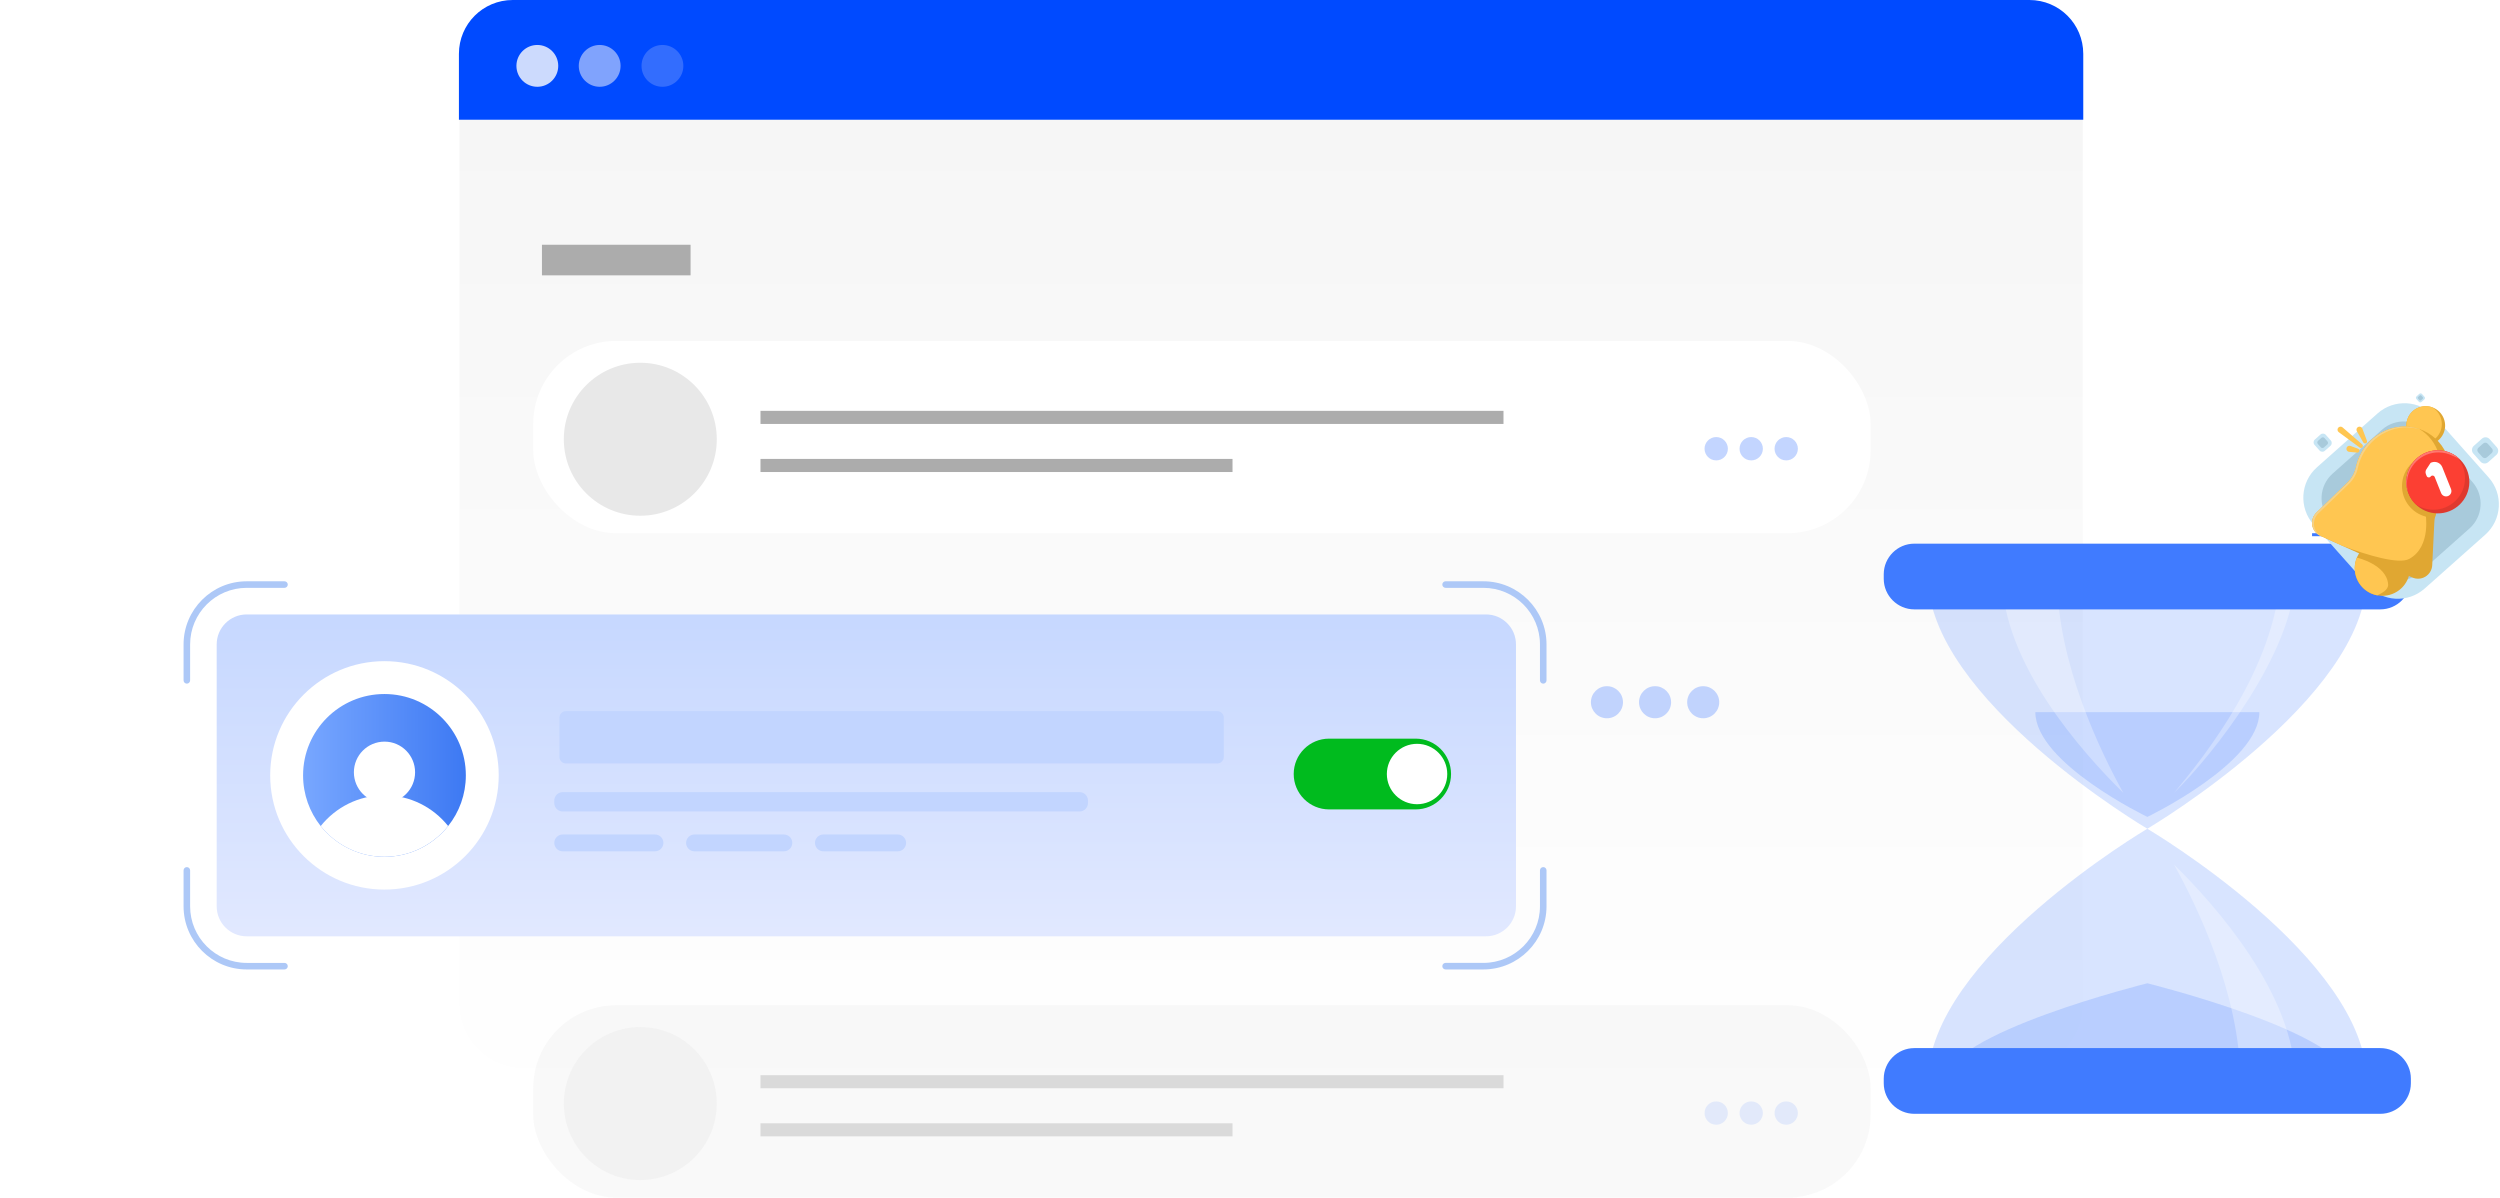 <svg width="572" height="274" viewBox="0 0 572 274" fill="none" xmlns="http://www.w3.org/2000/svg">
<path d="M461.936 244.378H119.832C111.698 244.378 105.119 237.799 105.119 229.665L105.119 15.311C104.999 7.177 111.578 0.479 119.712 0.479H461.817C469.951 0.479 476.53 7.057 476.53 15.191V229.545C476.649 237.799 470.07 244.378 461.936 244.378Z" fill="url(#paint0_linear_517_1861)"/>
<path d="M476.65 27.392H105V12.321C105 5.502 110.502 0 117.321 0H464.33C471.148 0 476.65 5.502 476.65 12.321V27.392Z" fill="#004AFF"/>
<path opacity="0.8" d="M122.941 19.857C125.583 19.857 127.726 17.714 127.726 15.072C127.726 12.429 125.583 10.287 122.941 10.287C120.298 10.287 118.156 12.429 118.156 15.072C118.156 17.714 120.298 19.857 122.941 19.857Z" fill="#FFFDFC"/>
<path opacity="0.5" d="M141.991 15.072C141.991 17.703 139.838 19.857 137.207 19.857C134.575 19.857 132.422 17.703 132.422 15.072C132.422 12.44 134.575 10.287 137.207 10.287C139.838 10.287 141.991 12.44 141.991 15.072Z" fill="#FFFDFC"/>
<path opacity="0.2" d="M151.566 19.857C154.208 19.857 156.351 17.714 156.351 15.072C156.351 12.429 154.208 10.287 151.566 10.287C148.923 10.287 146.781 12.429 146.781 15.072C146.781 17.714 148.923 19.857 151.566 19.857Z" fill="#FFFDFC"/>
<line x1="124" y1="59.5" x2="158" y2="59.5" stroke="#ACACAC" stroke-width="7"/>
<path opacity="0.2" d="M491.309 189.617C491.309 189.617 441.117 219.249 441.117 247.325H541.501C541.501 219.249 491.309 189.617 491.309 189.617Z" fill="#407BFF"/>
<path opacity="0.2" d="M491.312 224.973C491.312 224.973 444.969 236.449 444.969 247.325H537.654C537.654 236.449 491.312 224.973 491.312 224.973Z" fill="#407BFF"/>
<path opacity="0.3" d="M497.406 197.801C506.826 207.064 525.146 227.602 525.146 247.324H512.589C512.589 227.602 502.559 207.063 497.406 197.801Z" fill="white"/>
<path opacity="0.2" d="M491.309 189.616C491.309 189.616 441.117 159.984 441.117 131.908H541.501C541.501 159.984 491.309 189.616 491.309 189.616Z" fill="#407BFF"/>
<path opacity="0.2" d="M491.314 186.908C491.314 186.908 465.688 174.6 465.688 162.938H516.941C516.941 174.599 491.314 186.908 491.314 186.908Z" fill="#407BFF"/>
<path opacity="0.3" d="M485.833 181.431C476.413 172.168 458.094 151.63 458.094 131.908H470.651C470.651 151.63 480.681 172.168 485.833 181.431Z" fill="white"/>
<path opacity="0.3" d="M497.406 181.431C506.826 172.168 524.687 149.255 525.146 131.908H521.796C520.227 153.055 504.861 172.469 497.406 181.431Z" fill="white"/>
<path d="M534.692 122H529V122.683H534.692V122Z" fill="#407BFF"/>
<path d="M554.002 131.383H553.319C553.319 126.586 549.416 122.683 544.62 122.683H538.617V122H544.62C549.793 122 554.002 126.209 554.002 131.383Z" fill="#407BFF"/>
<path d="M544.617 139.426H437.993C434.147 139.426 431 136.28 431 132.434V131.381C431 127.536 434.146 124.389 437.993 124.389H544.618C548.463 124.389 551.61 127.535 551.61 131.381V132.434C551.61 136.28 548.463 139.426 544.617 139.426Z" fill="#407BFF"/>
<path d="M544.617 239.805H437.993C434.147 239.805 431 242.951 431 246.797V247.85C431 251.695 434.146 254.842 437.993 254.842H544.618C548.463 254.842 551.61 251.696 551.61 247.85V246.797C551.61 242.951 548.463 239.805 544.617 239.805Z" fill="#407BFF"/>
<rect x="122" y="78" width="306" height="44" rx="19" fill="white"/>
<rect opacity="0.4" x="122" y="230" width="306" height="44" rx="19" fill="#F1F1F1"/>
<path d="M146.5 118C156.165 118 164 110.165 164 100.5C164 90.835 156.165 83 146.5 83C136.835 83 129 90.835 129 100.5C129 110.165 136.835 118 146.5 118Z" fill="#E8E8E8"/>
<path opacity="0.4" d="M146.5 270C156.165 270 164 262.165 164 252.5C164 242.835 156.165 235 146.5 235C136.835 235 129 242.835 129 252.5C129 262.165 136.835 270 146.5 270Z" fill="#E8E8E8"/>
<line x1="174" y1="95.5" x2="344" y2="95.5" stroke="#ACACAC" stroke-width="3"/>
<line opacity="0.4" x1="174" y1="247.5" x2="344" y2="247.5" stroke="#ACACAC" stroke-width="3"/>
<line x1="174" y1="106.5" x2="282" y2="106.5" stroke="#ACACAC" stroke-width="3"/>
<line opacity="0.4" x1="174" y1="258.5" x2="282" y2="258.5" stroke="#ACACAC" stroke-width="3"/>
<circle opacity="0.6" cx="392.67" cy="102.67" r="2.67" fill="#9CB9FF"/>
<circle opacity="0.6" cx="400.677" cy="102.67" r="2.67" fill="#9CB9FF"/>
<circle opacity="0.6" cx="408.685" cy="102.67" r="2.67" fill="#9CB9FF"/>
<g opacity="0.4">
<circle opacity="0.6" cx="392.67" cy="254.67" r="2.67" fill="#9CB9FF"/>
<circle opacity="0.6" cx="400.677" cy="254.67" r="2.67" fill="#9CB9FF"/>
<circle opacity="0.6" cx="408.685" cy="254.67" r="2.67" fill="#9CB9FF"/>
</g>
<circle opacity="0.6" cx="367.67" cy="160.67" r="3.67" fill="#9CB9FF"/>
<circle opacity="0.6" cx="378.677" cy="160.67" r="3.67" fill="#9CB9FF"/>
<circle opacity="0.6" cx="389.693" cy="160.67" r="3.67" fill="#9CB9FF"/>
<rect x="527" y="109.721" width="31" height="31" rx="10" transform="rotate(-34.864 527 109.721)" fill="#D9D9D9"/>
<path d="M353.094 156.418C352.679 156.418 352.344 156.082 352.344 155.668V147.444C352.344 140.306 346.536 134.499 339.398 134.499H330.75C330.335 134.499 330 134.163 330 133.749C330 133.336 330.335 133 330.75 133H339.398C347.364 133 353.843 139.479 353.843 147.444V155.668C353.843 156.082 353.508 156.418 353.094 156.418Z" fill="#ADC8F7"/>
<path d="M339.398 221.809H330.75C330.335 221.809 330 221.473 330 221.059C330 220.645 330.335 220.31 330.75 220.31H339.398C346.537 220.31 352.344 214.503 352.344 207.365V199.14C352.344 198.726 352.679 198.391 353.094 198.391C353.508 198.391 353.843 198.726 353.843 199.14V207.365C353.844 215.329 347.364 221.809 339.398 221.809Z" fill="#ADC8F7"/>
<path d="M65.094 221.811H56.444C48.48 221.811 42 215.331 42 207.367V199.142C42 198.728 42.335 198.393 42.749 198.393C43.164 198.393 43.499 198.728 43.499 199.142V207.367C43.499 214.505 49.307 220.312 56.444 220.312H65.093C65.508 220.312 65.843 220.647 65.843 221.061C65.843 221.475 65.508 221.811 65.094 221.811Z" fill="#ADC8F7"/>
<path d="M42.749 156.418C42.335 156.418 42 156.082 42 155.668V147.444C42 139.479 48.48 133 56.444 133H65.094C65.508 133 65.843 133.336 65.843 133.749C65.843 134.163 65.508 134.499 65.094 134.499H56.444C49.307 134.499 43.499 140.306 43.499 147.444V155.668C43.499 156.082 43.164 156.418 42.749 156.418Z" fill="#ADC8F7"/>
<g filter="url(#filter0_d_517_1861)">
<path d="M346.857 147.445V207.366C346.857 211.155 343.785 214.227 339.996 214.227H56.439C52.65 214.227 49.578 211.155 49.578 207.366V147.445C49.578 143.656 52.65 140.584 56.439 140.584L339.996 140.584C343.785 140.584 346.857 143.656 346.857 147.445Z" fill="url(#paint1_linear_517_1861)"/>
</g>
<path d="M114.107 177.405C114.107 191.836 102.383 203.536 87.952 203.536C73.52 203.536 61.82 191.836 61.82 177.405C61.82 162.973 73.52 151.273 87.952 151.273C102.383 151.273 114.107 162.973 114.107 177.405Z" fill="white"/>
<path d="M106.585 177.402C106.585 181.776 105.081 185.804 102.535 188.998C99.109 193.28 93.855 196.035 87.953 196.035C82.051 196.035 76.797 193.28 73.371 188.998C70.848 185.804 69.344 181.776 69.344 177.402C69.344 167.125 77.676 158.793 87.953 158.793C98.23 158.793 106.585 167.125 106.585 177.402Z" fill="url(#paint2_linear_517_1861)"/>
<path d="M102.539 188.999C99.113 193.281 93.859 196.036 87.957 196.036C82.055 196.036 76.801 193.281 73.375 188.999C76.801 184.717 82.055 181.963 87.957 181.963C93.859 181.963 99.113 184.717 102.539 188.999Z" fill="white"/>
<path d="M94.972 176.697C94.972 180.562 91.847 183.71 87.982 183.71C84.093 183.71 80.969 180.562 80.969 176.697C80.969 172.831 84.093 169.684 87.982 169.684C91.847 169.684 94.972 172.831 94.972 176.697Z" fill="white"/>
<path d="M248.926 183.164V183.739C248.926 184.803 248.064 185.665 247 185.665H128.746C127.683 185.665 126.82 184.803 126.82 183.739V183.164C126.82 182.101 127.683 181.238 128.746 181.238H247C248.064 181.238 248.926 182.101 248.926 183.164Z" fill="#C2D5FF"/>
<path d="M280.003 164.204V173.184C280.003 174.014 279.33 174.686 278.5 174.686H129.503C128.673 174.686 128 174.014 128 173.184V164.204C128 163.374 128.673 162.701 129.503 162.701L278.5 162.701C279.33 162.701 280.003 163.374 280.003 164.204Z" fill="#C2D5FF"/>
<path d="M151.784 192.856C151.784 193.919 150.921 194.781 149.858 194.781H128.746C127.683 194.781 126.82 193.919 126.82 192.856C126.82 191.792 127.683 190.93 128.746 190.93H149.858C150.922 190.93 151.784 191.792 151.784 192.856Z" fill="#C2D5FF"/>
<path d="M181.275 192.856C181.275 193.919 180.413 194.781 179.349 194.781H158.902C157.839 194.781 156.977 193.919 156.977 192.856C156.977 191.792 157.839 190.93 158.902 190.93H179.349C180.413 190.93 181.275 191.792 181.275 192.856Z" fill="#C2D5FF"/>
<path d="M207.317 192.856C207.317 193.919 206.455 194.781 205.392 194.781H188.395C187.331 194.781 186.469 193.919 186.469 192.856C186.469 191.792 187.331 190.93 188.395 190.93H205.392C206.455 190.93 207.317 191.792 207.317 192.856Z" fill="#C2D5FF"/>
<path fill-rule="evenodd" clip-rule="evenodd" d="M568.631 122.333L554.764 134.659C550.938 138.061 545.07 137.715 541.668 133.889L529.342 120.022C525.94 116.196 526.285 110.327 530.112 106.926L543.978 94.599C547.805 91.198 553.673 91.543 557.075 95.37L569.401 109.236C572.803 113.063 572.458 118.931 568.631 122.333Z" fill="#C7E5F4"/>
<path fill-rule="evenodd" clip-rule="evenodd" d="M554.688 91.394L554.045 91.966C553.868 92.124 553.596 92.108 553.438 91.93L552.866 91.287C552.709 91.11 552.725 90.838 552.902 90.68L553.545 90.109C553.722 89.951 553.995 89.967 554.152 90.144L554.724 90.787C554.882 90.965 554.866 91.237 554.688 91.394Z" fill="#C7E5F4"/>
<path fill-rule="evenodd" clip-rule="evenodd" d="M554.318 91.248L553.939 91.585C553.834 91.678 553.674 91.669 553.581 91.564L553.244 91.185C553.151 91.08 553.16 90.92 553.265 90.827L553.644 90.49C553.749 90.397 553.909 90.406 554.002 90.511L554.339 90.89C554.432 90.995 554.423 91.155 554.318 91.248Z" fill="#A8CADB"/>
<path fill-rule="evenodd" clip-rule="evenodd" d="M533.214 101.999L531.925 103.145C531.569 103.461 531.024 103.429 530.707 103.074L529.561 101.784C529.245 101.429 529.277 100.883 529.633 100.567L530.922 99.421C531.278 99.105 531.824 99.137 532.14 99.492L533.286 100.782C533.602 101.137 533.57 101.683 533.214 101.999Z" fill="#C7E5F4"/>
<path fill-rule="evenodd" clip-rule="evenodd" d="M532.478 101.706L531.718 102.381C531.508 102.568 531.186 102.549 531 102.339L530.324 101.579C530.137 101.369 530.156 101.047 530.366 100.861L531.126 100.185C531.336 99.999 531.658 100.017 531.844 100.227L532.52 100.988C532.707 101.197 532.688 101.519 532.478 101.706Z" fill="#A8CADB"/>
<path fill-rule="evenodd" clip-rule="evenodd" d="M571.169 104.084L569.309 105.737C568.796 106.193 568.009 106.147 567.553 105.634L565.9 103.774C565.444 103.261 565.49 102.474 566.003 102.018L567.863 100.365C568.376 99.909 569.163 99.955 569.619 100.468L571.272 102.328C571.728 102.841 571.682 103.628 571.169 104.084Z" fill="#C7E5F4"/>
<path fill-rule="evenodd" clip-rule="evenodd" d="M570.105 103.66L569.008 104.635C568.706 104.904 568.242 104.876 567.973 104.574L566.998 103.477C566.729 103.174 566.756 102.71 567.059 102.441L568.155 101.466C568.458 101.197 568.922 101.225 569.191 101.527L570.166 102.624C570.435 102.927 570.408 103.391 570.105 103.66Z" fill="#A8CADB"/>
<path fill-rule="evenodd" clip-rule="evenodd" d="M565.037 120.894L553.757 130.921C550.644 133.688 545.871 133.408 543.104 130.295L533.077 119.015C530.31 115.902 530.59 111.128 533.703 108.361L544.983 98.335C548.096 95.567 552.869 95.848 555.636 98.961L565.663 110.241C568.43 113.354 568.15 118.127 565.037 120.894Z" fill="#A8CADB"/>
<path fill-rule="evenodd" clip-rule="evenodd" d="M551.382 129.384L541.408 124.861C540.505 125.508 539.789 126.38 539.331 127.391C537.89 130.569 539.3 134.319 542.478 135.76C545.657 137.202 549.407 135.791 550.848 132.613C551.306 131.602 551.49 130.488 551.382 129.384Z" fill="#E0A732"/>
<path fill-rule="evenodd" clip-rule="evenodd" d="M539.244 127.592C539.244 127.592 546.038 129.113 546.406 133.686C546.508 134.95 544.987 135.711 543.926 136.219C543.437 136.127 542.951 135.976 542.478 135.762C539.366 134.351 537.949 130.726 539.244 127.592Z" fill="#FFC651"/>
<path fill-rule="evenodd" clip-rule="evenodd" d="M557.589 100.984L550.584 97.807C550.508 97.032 550.637 96.249 550.959 95.539C551.971 93.307 554.605 92.316 556.837 93.329C559.07 94.341 560.06 96.975 559.048 99.207C558.726 99.917 558.223 100.53 557.589 100.984Z" fill="#E0A732"/>
<path fill-rule="evenodd" clip-rule="evenodd" d="M556.833 100.641L550.584 97.807C550.508 97.032 550.637 96.249 550.959 95.539C551.913 93.435 554.309 92.434 556.451 93.174C558.42 94.297 559.246 96.759 558.291 98.864C557.97 99.574 557.466 100.187 556.833 100.641Z" fill="#FFC651"/>
<path fill-rule="evenodd" clip-rule="evenodd" d="M551.903 132.118L530.917 122.603C529.936 122.159 529.239 121.257 529.056 120.196C528.872 119.135 529.225 118.052 530 117.304L537.059 110.479C538.064 109.508 538.757 108.26 539.051 106.894C539.23 106.058 539.499 105.241 539.855 104.457C542.463 98.705 549.018 96.047 554.484 98.525C559.95 101.004 562.27 107.686 559.662 113.438C559.307 114.221 558.869 114.963 558.359 115.648C557.525 116.769 557.043 118.113 556.975 119.509L556.493 129.316C556.441 130.392 555.859 131.371 554.94 131.932C554.021 132.493 552.883 132.563 551.903 132.118Z" fill="#E0A732"/>
<path fill-rule="evenodd" clip-rule="evenodd" d="M537.059 110.479C538.064 109.508 538.757 108.26 539.051 106.894C539.23 106.058 539.499 105.241 539.855 104.457C542.309 99.043 548.261 96.37 553.51 98.141C557.96 100.746 559.732 106.554 557.445 111.596C557.114 112.327 556.705 113.019 556.229 113.659C555.451 114.706 555.001 115.96 554.937 117.263C554.937 117.263 556.435 125.092 551.195 127.895C548.825 129.163 541.707 127.061 535.966 124.892L530.917 122.603C529.936 122.159 529.239 121.257 529.056 120.196C528.872 119.135 529.225 118.052 530 117.304L537.059 110.479Z" fill="#FFC651"/>
<path fill-rule="evenodd" clip-rule="evenodd" d="M531.339 122.795L530.917 122.603C529.936 122.159 529.239 121.257 529.056 120.196C528.872 119.135 529.225 118.052 530 117.304L537.059 110.479C538.064 109.508 538.757 108.26 539.051 106.894C539.23 106.058 539.499 105.241 539.855 104.457C542.309 99.043 548.261 96.37 553.51 98.141C553.576 98.18 553.642 98.22 553.707 98.26C548.514 96.639 542.697 99.312 540.277 104.649C539.922 105.432 539.653 106.25 539.473 107.085C539.18 108.451 538.486 109.699 537.482 110.67L530.422 117.495C529.648 118.244 529.294 119.327 529.478 120.388C529.662 121.449 530.359 122.35 531.339 122.795Z" fill="#F4D189"/>
<path fill-rule="evenodd" clip-rule="evenodd" d="M558.049 104.102C558.785 104.232 559.482 104.473 560.122 104.807C561.04 107.494 560.961 110.581 559.665 113.438C559.31 114.221 558.872 114.963 558.362 115.648C557.75 116.471 557.328 117.414 557.119 118.409C556.973 118.416 556.827 118.418 556.679 118.416C556.123 118.407 555.583 118.336 555.065 118.209C551.873 117.424 549.526 114.517 549.579 111.093C549.641 107.113 552.922 103.932 556.902 103.993C557.293 103.999 557.676 104.036 558.049 104.102Z" fill="#E0A732"/>
<path fill-rule="evenodd" clip-rule="evenodd" d="M557.886 103.04C561.866 103.101 565.048 106.383 564.986 110.363C564.925 114.343 561.643 117.524 557.663 117.463C553.683 117.401 550.502 114.12 550.563 110.14C550.625 106.16 553.906 102.978 557.886 103.04Z" fill="#DF392E"/>
<path fill-rule="evenodd" clip-rule="evenodd" d="M552.639 115.313C551.329 113.984 550.532 112.151 550.563 110.14C550.625 106.16 553.906 102.978 557.886 103.04C559.388 103.063 560.777 103.545 561.92 104.35C563.23 105.679 564.027 107.512 563.996 109.523C563.934 113.503 560.653 116.685 556.673 116.623C555.171 116.6 553.782 116.118 552.639 115.313Z" fill="#FC3F33"/>
<path fill-rule="evenodd" clip-rule="evenodd" d="M550.931 112.531C550.68 111.78 550.55 110.976 550.563 110.14C550.625 106.16 553.906 102.978 557.886 103.04C559.855 103.07 561.628 103.889 562.91 105.19C562.385 104.82 561.809 104.518 561.193 104.298C560.241 103.811 559.166 103.529 558.026 103.511C554.046 103.45 550.764 106.631 550.703 110.611C550.693 111.275 550.772 111.918 550.931 112.531Z" fill="#FF7870"/>
<path d="M558.525 112.811C558.776 113.439 559.488 113.745 560.115 113.494C560.743 113.243 561.049 112.531 560.798 111.903C560.275 110.592 559.408 108.421 558.795 106.887C558.607 106.416 558.239 106.039 557.773 105.839C557.307 105.639 556.781 105.632 556.309 105.82C556.258 105.84 556.216 105.857 556.184 105.87C556.144 105.886 556.11 105.914 556.087 105.95C555.955 106.152 555.489 106.863 555.159 107.368C554.942 107.699 554.901 108.115 555.048 108.483C555.101 108.617 555.159 108.763 555.217 108.906C555.288 109.086 555.451 109.212 555.643 109.237C555.834 109.262 556.024 109.181 556.139 109.026C556.139 109.026 556.139 109.026 556.139 109.026C556.254 108.871 556.443 108.79 556.635 108.815C556.826 108.839 556.989 108.966 557.061 109.145C557.455 110.133 558.094 111.732 558.525 112.811Z" fill="white"/>
<path fill-rule="evenodd" clip-rule="evenodd" d="M535.083 98.86C534.782 98.619 534.732 98.179 534.973 97.878C535.214 97.576 535.654 97.527 535.955 97.768L540.451 101.659C540.651 101.819 540.684 102.111 540.524 102.311C540.364 102.511 540.071 102.544 539.871 102.384L535.083 98.86Z" fill="#FFC651"/>
<path fill-rule="evenodd" clip-rule="evenodd" d="M539.223 98.612C539.059 98.263 539.208 97.846 539.557 97.682C539.906 97.518 540.323 97.667 540.487 98.016L541.541 100.803C541.65 101.035 541.551 101.312 541.319 101.421C541.087 101.53 540.81 101.431 540.701 101.199L539.223 98.612Z" fill="#FFC651"/>
<path fill-rule="evenodd" clip-rule="evenodd" d="M537.404 103.371C537.028 103.285 536.792 102.911 536.877 102.535C536.962 102.158 537.337 101.922 537.713 102.008L539.466 102.646C539.716 102.702 539.873 102.951 539.816 103.201C539.759 103.451 539.511 103.608 539.261 103.551L537.404 103.371Z" fill="#FFC651"/>
<path fill-rule="evenodd" clip-rule="evenodd" d="M332 177.096C332 181.565 328.372 185.193 323.904 185.193H304.096C299.628 185.193 296 181.565 296 177.096C296 172.628 299.628 169 304.096 169H323.904C328.372 169 332 172.628 332 177.096Z" fill="#00BB1E"/>
<path fill-rule="evenodd" clip-rule="evenodd" d="M324.223 170.186C328.036 170.186 331.133 173.282 331.133 177.096C331.133 180.91 328.036 184.006 324.223 184.006C320.409 184.006 317.312 180.91 317.312 177.096C317.312 173.282 320.409 170.186 324.223 170.186Z" fill="white"/>
<defs>
<filter id="filter0_d_517_1861" x="0.878" y="91.884" width="394.677" height="171.043" filterUnits="userSpaceOnUse" color-interpolation-filters="sRGB">
<feFlood flood-opacity="0" result="BackgroundImageFix"/>
<feColorMatrix in="SourceAlpha" type="matrix" values="0 0 0 0 0 0 0 0 0 0 0 0 0 0 0 0 0 0 127 0" result="hardAlpha"/>
<feOffset/>
<feGaussianBlur stdDeviation="24.35"/>
<feComposite in2="hardAlpha" operator="out"/>
<feColorMatrix type="matrix" values="0 0 0 0 0 0 0 0 0 0 0 0 0 0 0 0 0 0 0.25 0"/>
<feBlend mode="normal" in2="BackgroundImageFix" result="effect1_dropShadow_517_1861"/>
<feBlend mode="normal" in="SourceGraphic" in2="effect1_dropShadow_517_1861" result="shape"/>
</filter>
<linearGradient id="paint0_linear_517_1861" x1="290.824" y1="0.479" x2="290.824" y2="258.373" gradientUnits="userSpaceOnUse">
<stop stop-color="#F5F5F5"/>
<stop offset="1" stop-color="white"/>
</linearGradient>
<linearGradient id="paint1_linear_517_1861" x1="134.994" y1="229.972" x2="134.994" y2="128.828" gradientUnits="userSpaceOnUse">
<stop stop-color="#E7ECFF"/>
<stop offset="1" stop-color="#C2D5FF"/>
</linearGradient>
<linearGradient id="paint2_linear_517_1861" x1="69.344" y1="177.414" x2="106.585" y2="177.414" gradientUnits="userSpaceOnUse">
<stop offset="3.2e-07" stop-color="#78A7FF"/>
<stop offset="1" stop-color="#3D79F3"/>
</linearGradient>
</defs>
</svg>
